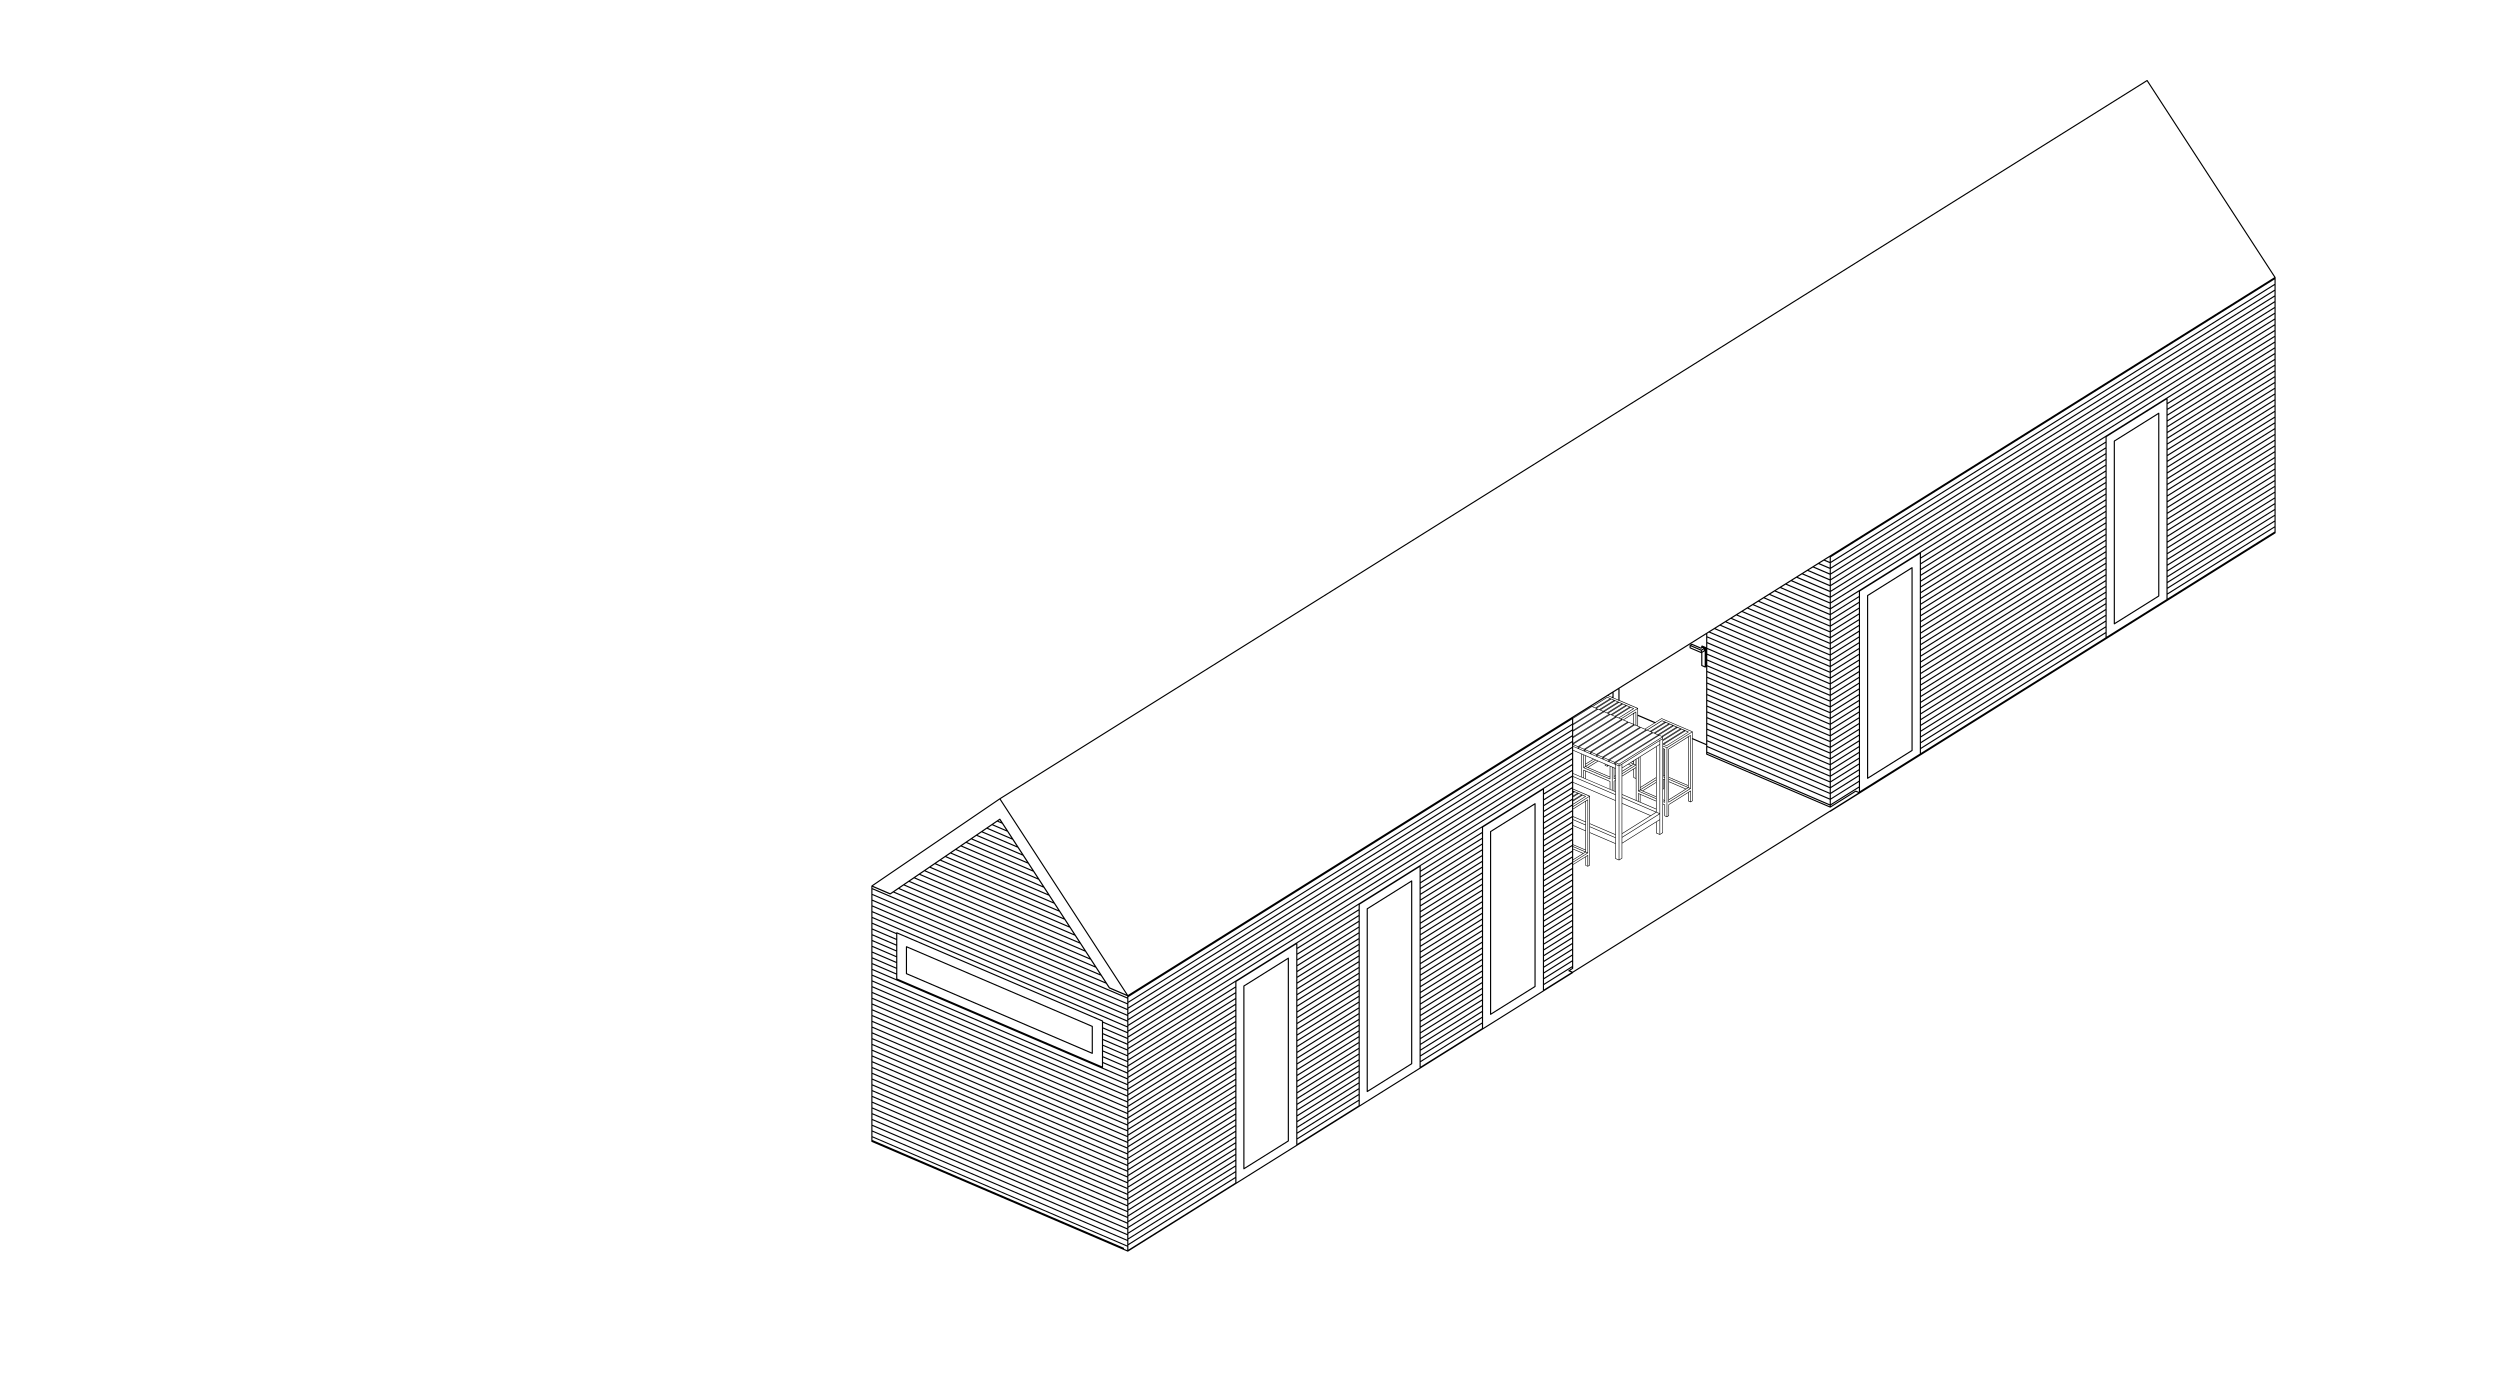 <?xml version="1.0" encoding="UTF-8" standalone="no"?>
<svg xmlns:inkscape="http://www.inkscape.org/namespaces/inkscape" xmlns:sodipodi="http://sodipodi.sourceforge.net/DTD/sodipodi-0.dtd" xmlns="http://www.w3.org/2000/svg" xmlns:svg="http://www.w3.org/2000/svg" version="1.1" id="svg1" width="840" height="466.667" viewBox="0 0 840 466.667" sodipodi:docname="07-flexible-modul-giebeldach-satteldach-fx_62-2-mit-anbau-plansecure-gross.ai">
  <defs id="defs1">
    <clipPath id="clipPath2">
      <path d="M 0,350 H 630 V 0 H 0 Z" transform="translate(-344.687,-120.906)" id="path2"></path>
    </clipPath>
    <clipPath id="clipPath4">
      <path d="M 0,350 H 630 V 0 H 0 Z" transform="translate(-375.772,-140.367)" id="path4"></path>
    </clipPath>
    <clipPath id="clipPath6">
      <path d="M 0,350 H 630 V 0 H 0 Z" transform="translate(-275.112,-84.778)" id="path6"></path>
    </clipPath>
    <clipPath id="clipPath8">
      <path d="M 0,350 H 630 V 0 H 0 Z" transform="translate(-313.602,-101.445)" id="path8"></path>
    </clipPath>
    <clipPath id="clipPath10">
      <path d="M 0,350 H 630 V 0 H 0 Z" transform="translate(-545.947,-199)" id="path10"></path>
    </clipPath>
    <clipPath id="clipPath12">
      <path d="M 0,350 H 630 V 0 H 0 Z" transform="translate(-532.951,-238.771)" id="path12"></path>
    </clipPath>
    <clipPath id="clipPath14">
      <path d="M 0,350 H 630 V 0 H 0 Z" transform="translate(-470.78,-199.849)" id="path14"></path>
    </clipPath>
    <clipPath id="clipPath16">
      <path d="M 0,350 H 630 V 0 H 0 Z" transform="translate(-425.935,-151.399)" id="path16"></path>
    </clipPath>
  </defs>
  <g id="layer-MC0" inkscape:groupmode="layer" inkscape:label="Ebene 1">
    <path id="path1" d="M 0,0 10.917,6.836 V -38.891 L 0,-45.726 Z m -0.144,-46.129 c 0.026,0 0.053,0.007 0.077,0.022 l 11.202,7.013 c 0.005,0.002 0.009,0.005 0.013,0.009 h 10e-4 c 0.017,0.013 0.03,0.029 0.039,0.047 0,10e-4 10e-4,10e-4 10e-4,10e-4 0,10e-4 0,10e-4 0,0.002 0.008,0.014 0.013,0.029 0.015,0.045 10e-4,0.008 10e-4,0.015 10e-4,0.022 V 7.092 C 11.206,7.115 11.201,7.138 11.19,7.159 V 7.16 l -10e-4,10e-4 c 0,0 0,0 0,0.001 0,0 -10e-4,0 -10e-4,0.001 v 0 c 0.003,0.008 0,0.002 -0.001,0.002 v 0.001 c 0,0 0,0 -10e-4,10e-4 0,0.001 0,0.001 0,0.001 -0.002,10e-4 -0.004,0.005 -0.003,0.005 0,0 -10e-4,0 -10e-4,0.001 -0.014,0.02 -0.032,0.037 -0.052,0.049 -0.016,0.008 -0.034,0.013 -0.053,0.016 h -0.002 c -0.018,0 -0.036,-10e-4 -0.055,-0.006 v 0 H 11.019 C 11.006,7.229 10.994,7.224 10.982,7.217 L -0.22,0.202 C -0.263,0.176 -0.288,0.13 -0.288,0.08 v -46.065 c 0,-0.053 0.028,-0.101 0.074,-0.126 0.022,-0.012 0.046,-0.018 0.07,-0.018" style="fill:#000000;fill-opacity:1;fill-rule:nonzero;stroke:none" transform="matrix(1.333,0,0,-1.333,459.583,305.458)" clip-path="url(#clipPath2)"></path>
    <path id="path3" d="M 0,0 10.917,6.836 V -38.89 L 0,-45.726 Z m -0.144,-46.129 c 0.026,0 0.053,0.007 0.076,0.022 l 11.204,7.014 c 0.003,0.002 0.007,0.005 0.01,0.007 l 10e-4,10e-4 v 0 c 0.016,0.012 0.028,0.025 0.037,0.04 v 0.001 c 0.001,0 0.001,0 0.001,10e-4 0.012,0.021 0.02,0.044 0.02,0.07 v 10e-4 0.003 46.065 c 0,0.007 0,0.014 -10e-4,0.021 0,0 0,0.001 -0.001,0.001 V 7.119 7.12 7.121 7.122 c 0,0.001 0,0.001 -10e-4,0.002 -0.004,0.022 -0.013,0.041 -0.025,0.058 -0.012,0.015 -0.026,0.028 -0.042,0.038 h -10e-4 c -0.021,0.012 -0.045,0.019 -0.071,0.019 v 0 0 C 11.055,7.234 11.039,7.238 11.027,7.235 h -0.003 v 0 C 11.01,7.231 10.997,7.226 10.984,7.218 L -0.22,0.202 C -0.263,0.176 -0.288,0.13 -0.288,0.08 v -46.065 c 0,-0.053 0.028,-0.101 0.074,-0.126 0.022,-0.012 0.046,-0.018 0.07,-0.018" style="fill:#000000;fill-opacity:1;fill-rule:nonzero;stroke:none" transform="matrix(1.333,0,0,-1.333,501.03,279.51)" clip-path="url(#clipPath4)"></path>
    <path id="path5" d="m 0,0 -46.554,19.961 v 6.476 L 0,6.476 Z m -46.642,26.788 c -0.045,0.02 -0.095,0.014 -0.135,-0.013 -0.041,-0.026 -0.065,-0.071 -0.065,-0.12 v -6.789 c 0,-0.057 0.034,-0.109 0.087,-0.133 L 0.087,-0.352 c 0.018,-0.007 0.038,-0.01 0.057,-0.01 0.028,0 0.055,0.008 0.079,0.023 0.041,0.027 0.065,0.071 0.065,0.12 V 6.57 c 0,0.058 -0.034,0.11 -0.087,0.133 z" style="fill:#000000;fill-opacity:1;fill-rule:nonzero;stroke:none" transform="matrix(1.333,0,0,-1.333,366.815,353.629)" clip-path="url(#clipPath6)"></path>
    <path id="path7" d="M 0,0 10.917,6.835 V -38.891 L 0,-45.726 Z m -0.144,-46.129 c 0.026,0 0.053,0.007 0.077,0.022 l 11.204,7.014 c 0.022,0.014 0.039,0.032 0.051,0.054 0,0 0,0.001 0,0.001 0.008,0.015 0.014,0.031 0.016,0.048 10e-4,0.008 10e-4,0.015 10e-4,0.022 v 46.06 c 10e-4,0.022 -0.004,0.044 -0.014,0.065 -0.004,0.008 -0.001,0.002 -0.001,0.002 -10e-4,0 -10e-4,0.001 -10e-4,0.001 0,0 0,0 0,10e-4 0,0 -10e-4,0 -10e-4,0.001 v 0 c 0.003,0.008 0,0.002 -0.001,0.002 v 0.001 c 0,0 0,0.001 -10e-4,0.001 l -10e-4,0.002 c -0.001,10e-4 -0.002,0.004 -0.002,0.004 0,0 -10e-4,0 -10e-4,0.001 C 11.168,7.193 11.15,7.21 11.13,7.222 11.114,7.23 11.096,7.235 11.077,7.238 h -0.002 c -0.018,0 -0.036,-0.001 -0.055,-0.006 v 0 H 11.019 C 11.006,7.229 10.994,7.223 10.982,7.216 L -0.22,0.202 C -0.263,0.176 -0.288,0.13 -0.288,0.08 v -46.065 c 0,-0.053 0.028,-0.101 0.074,-0.126 0.022,-0.012 0.046,-0.018 0.07,-0.018" style="fill:#000000;fill-opacity:1;fill-rule:nonzero;stroke:none" transform="matrix(1.333,0,0,-1.333,418.137,331.406)" clip-path="url(#clipPath8)"></path>
    <path id="path9" d="M 0,0 -15.075,-9.437 V 40.895 L 0,50.332 Z m -62.171,-38.922 -15.074,-9.437 V 1.973 l 15.074,9.436 z m -87.521,-54.957 -0.616,0.263 0.704,0.441 c 0.022,0.013 0.04,0.032 0.051,0.053 0,0 0,0.001 0,0.001 0.009,0.015 0.014,0.032 0.016,0.048 0.001,0.008 0.001,0.016 0.001,0.023 v 26.111 l 3.06,1.915 v -2.063 c 0,-0.005 0.001,-0.01 0.001,-0.014 0.002,-0.011 0.006,-0.02 0.011,-0.028 0.006,-0.008 0.013,-0.015 0.022,-0.021 0.004,-0.002 0.007,-0.005 0.012,-0.006 l 0.553,-0.238 c 0.009,-0.004 0.019,-0.006 0.028,-0.006 0.007,0 0.014,0.001 0.021,0.003 0.001,0 0.001,0.001 0.001,0.001 h 0.001 c 0.003,0.001 0.005,0.002 0.007,0.002 v 0.001 h 10e-4 0.001 c 0.003,0.002 0.005,0.003 0.007,0.005 l 0.457,0.286 c 0.002,0.001 0.005,0.003 0.007,0.004 0.008,0.007 0.015,0.015 0.02,0.023 0.005,0.009 0.007,0.018 0.008,0.028 0.001,0.003 0.001,0.005 0.001,0.007 v 8.121 l 6.372,-2.732 v -3.719 c 0,-0.028 0.017,-0.054 0.044,-0.066 l 0.885,-0.38 c 0.01,-0.004 0.02,-0.007 0.031,-0.007 0.014,0 0.028,0.005 0.039,0.012 l 0.733,0.459 c 0.002,0.001 0.005,0.003 0.007,0.004 0.008,0.007 0.014,0.014 0.019,0.021 0.004,0.01 0.008,0.02 0.009,0.032 v 0.005 3.726 l 8.516,5.332 v -2.699 c 0,-0.003 0,-0.006 0.001,-0.009 v -0.001 c 0.001,-0.011 0.005,-0.022 0.012,-0.031 0.005,-0.009 0.012,-0.016 0.022,-0.022 0.003,-0.002 0.007,-0.004 0.01,-0.005 l 0.885,-0.379 c 0.005,-0.003 0.011,-0.005 0.018,-0.006 0.005,0 0.006,-10e-4 0.016,-10e-4 0.005,10e-4 0.01,10e-4 0.014,0.003 h 10e-4 c 0.007,0.002 0.014,0.005 0.02,0.008 l 0.732,0.459 c 0.003,10e-4 0.005,0.003 0.007,0.005 h 0.001 c 0.007,0.006 0.012,0.012 0.017,0.02 0.007,0.01 0.01,0.022 0.01,0.035 v 10e-4 0.002 7.136 l 0.362,-0.156 v -2.731 c 0,-0.004 0,-0.008 0.001,-0.012 0.002,-0.011 0.006,-0.022 0.012,-0.032 0.005,-0.007 0.011,-0.013 0.018,-0.018 0.005,-0.002 0.01,-0.004 0.015,-0.007 l 0.55,-0.237 c 0.011,-0.006 0.02,-0.007 0.031,-0.007 0.002,0 0.004,0 0.006,10e-4 h 10e-4 c 0.003,0 0.006,0 0.009,10e-4 h 0.001 c 0.008,0.002 0.015,0.006 0.022,0.01 l 0.457,0.287 0.009,0.006 c 0.006,0.005 0.01,0.011 0.015,0.018 0.006,0.01 0.01,0.021 0.011,0.034 v 0.005 2.739 l 4.81,3.012 v -2.064 c 0,-0.005 0.001,-0.009 0.001,-0.014 0.002,-0.009 0.005,-0.018 0.01,-0.026 0.005,-0.009 0.013,-0.016 0.023,-0.022 0.003,-0.003 0.007,-0.005 0.011,-0.006 l 0.551,-0.237 c 0.024,-0.009 0.051,-0.007 0.07,0.005 l 0.457,0.286 c 0.002,10e-4 0.005,0.003 0.006,0.004 0.008,0.006 0.014,0.013 0.019,0.021 0.005,0.01 0.009,0.02 0.01,0.031 v 0.006 15.48 l 3.383,-1.45 v -2.255 c -10e-4,-0.01 0,-0.019 0.002,-0.028 0.002,-0.018 0.009,-0.036 0.018,-0.052 0.013,-0.019 0.029,-0.036 0.05,-0.048 0.006,-0.004 0.013,-0.007 0.019,-0.01 l 31.132,-13.349 c 0.01,-0.005 0.02,-0.008 0.031,-0.01 0.009,-0.002 0.019,-0.002 0.029,-0.002 h 0.009 c 0.011,10e-4 0.022,0.002 0.033,0.005 h 0.001 c 0.013,0.004 0.024,0.01 0.035,0.017 l 6.353,3.978 0.615,-0.264 z m -7.487,-4.767 -15.074,-9.437 v 50.575 l 15.074,9.437 z m -31.086,-19.461 -15.073,-9.437 v 50.574 l 15.073,9.438 z m -31.085,-19.461 -15.073,-9.436 v 50.573 l 15.073,9.437 z m -43.401,-26.184 v 0.146 c 0,0.058 -0.034,0.109 -0.087,0.133 l -63.33,27.154 v 0.656 l 64.221,-27.536 v -0.898 z m -31.347,113.244 31.916,-49.119 -4.157,1.783 -27.597,42.471 c -0.001,0.002 -0.001,0.003 -0.002,0.005 -0.018,0.025 -0.041,0.042 -0.066,0.053 -10e-4,0 -10e-4,0 -0.002,10e-4 v 0 c -0.001,0 -0.002,10e-4 -0.002,10e-4 h -0.002 c -0.001,0.001 -0.002,0.001 -0.002,0.001 0,0 -10e-4,-0.001 -0.002,10e-4 h -10e-4 -0.002 c 0,10e-4 -10e-4,10e-4 -10e-4,10e-4 h -0.003 v 0.001 h -10e-4 -0.001 c -0.004,-0.001 -0.002,10e-4 -0.002,10e-4 h -0.002 -0.002 c 0,0 0,10e-4 -10e-4,10e-4 h -0.002 -0.002 l -0.001,0.001 h -10e-4 -10e-4 -0.002 -0.002 c -0.036,0.005 -0.066,-0.003 -0.095,-0.022 l -0.005,-0.003 -27.554,-18.777 -4.319,1.851 z M -4.92,130.542 27.178,81.143 -261.76,-99.749 -293.857,-50.35 Z M 27.235,67.505 V 66.389 L 0.287,49.518 v 1.074 c 0,0.013 -0.014,0.018 -0.018,0.03 z M -15.362,39.721 -61.884,10.596 v 1.073 c 0,0.013 -0.014,0.019 -0.017,0.03 l 46.539,29.137 z m 0,-1.455 -46.522,-29.125 v 1.115 l 46.522,29.125 z m 0,-1.455 -46.522,-29.125 v 1.115 l 46.522,29.126 z m 0,-1.454 -46.522,-29.125 v 1.115 l 46.522,29.125 z m 0,-1.455 -46.522,-29.125 v 1.115 l 46.522,29.125 z m 0,-1.454 -46.522,-29.126 v 1.115 l 46.522,29.126 z m 0,-1.456 -46.522,-29.124 v 1.115 l 46.522,29.125 z m 0,-1.454 -46.522,-29.125 v 1.115 l 46.522,29.125 z m 0,-1.455 -46.522,-29.125 v 1.115 l 46.522,29.125 z m 0,-1.454 -46.522,-29.126 v 1.116 l 46.522,29.125 z m 0,-1.455 -46.522,-29.125 v 1.115 l 46.522,29.125 z m 0,-1.455 -46.522,-29.125 v 1.115 l 46.522,29.125 z m 0,-1.455 -46.522,-29.124 v 1.115 l 46.522,29.125 z m 0,-1.454 -46.522,-29.125 V -7.2 l 46.522,29.125 z m 0,-1.455 -46.522,-29.125 v 1.115 l 46.522,29.125 z m 0,-1.454 -46.522,-29.126 v 1.116 l 46.522,29.125 z m 0,-1.455 -46.522,-29.125 v 1.115 l 46.522,29.125 z m 0,-1.455 -46.522,-29.125 v 1.115 l 46.522,29.125 z m 0,-1.455 -46.522,-29.125 v 1.116 l 46.522,29.124 z m 0,-1.454 -46.522,-29.126 v 1.116 l 46.522,29.125 z m 0,-1.455 -46.522,-29.126 v 1.116 l 46.522,29.125 z m 0,-1.455 -46.522,-29.125 v 1.115 l 46.522,29.126 z m 0,-1.454 -46.522,-29.126 v 1.116 l 46.522,29.125 z m 0,-1.455 -46.522,-29.125 v 1.115 l 46.522,29.125 z m 0,-1.455 -46.522,-29.125 v 1.116 l 46.522,29.124 z m 0,-1.455 -46.522,-29.125 v 1.115 l 46.522,29.126 z m 0,-1.454 -46.522,-29.125 v 1.114 l 46.522,29.126 z m 0,-1.455 -46.522,-29.125 v 1.115 l 46.522,29.125 z m 0,-1.454 -46.522,-29.125 v 1.114 l 46.522,29.126 z m 0,-1.456 -46.522,-29.124 v 1.115 l 46.522,29.125 z m 0,-1.454 -46.522,-29.126 v 1.116 l 46.522,29.125 z m 0,-1.455 -46.522,-29.125 v 1.115 l 46.522,29.125 z m 0,-1.454 -46.522,-29.126 v 1.116 l 46.522,29.125 z m 0,-1.455 -46.522,-29.125 v 1.115 l 46.522,29.125 z m -46.522,-29.464 46.522,29.124 v -0.994 l -46.522,-29.124 z m -15.648,38.547 -7.069,-4.425 v 1.114 l 7.069,4.425 z m -38.206,-39.558 30.85,-13.227 v -0.195 l -30.85,13.227 z m -1.243,25.276 0.585,0.367 v -3.756 l -0.585,0.251 z m -0.104,0.542 0.525,0.328 v -0.266 l -0.525,-0.329 z m -0.287,-0.016 v -0.293 l -2.553,1.094 v 0.293 z m -2.387,1.336 0.155,0.098 2.224,-0.954 c 0.044,-0.019 0.093,-0.015 0.133,0.01 l 0.188,0.118 c 0.007,0.003 0.014,0.008 0.02,0.012 l 0.09,0.056 0.223,-0.095 -0.515,-0.324 z m 4.457,3.224 30.414,-13.041 v -1.141 l -30.85,13.228 v 0.681 z m 1.379,0.864 29.035,-12.451 v -1.14 l -30.117,12.913 z m 1.379,0.863 27.656,-11.859 v -1.141 l -28.738,12.323 z m 1.379,0.863 26.277,-11.267 v -1.141 l -27.359,11.731 z m 1.38,0.864 24.897,-10.676 v -1.141 l -25.98,11.139 z m 1.379,0.863 23.518,-10.085 v -1.141 l -24.6,10.549 z m 1.379,0.864 22.139,-9.494 v -1.141 l -23.221,9.957 z m 1.379,0.863 20.76,-8.902 v -1.141 l -21.842,9.366 z m 1.379,0.863 19.381,-8.31 v -1.141 l -20.463,8.774 z m 1.379,0.864 18.002,-7.72 v -1.141 l -19.084,8.183 z m 1.379,0.863 16.623,-7.127 v -1.142 l -17.705,7.592 z m 1.379,0.864 15.244,-6.537 v -1.141 l -16.326,7 z m 1.379,0.863 13.865,-5.946 v -1.141 l -14.947,6.409 z m 1.379,0.863 12.486,-5.354 V -3.668 L -98.456,2.15 Z m 1.379,0.863 11.107,-4.761 v -1.142 l -12.189,5.226 z m 1.379,0.864 9.728,-4.171 v -1.141 l -10.81,4.634 z m 1.379,0.863 8.349,-3.579 V 0.696 l -9.431,4.044 z m 1.38,0.864 6.969,-2.989 V 2.151 l -8.052,3.452 z m 1.379,0.863 5.59,-2.397 V 3.605 l -6.673,2.862 z m 1.379,0.864 4.211,-1.807 V 5.06 l -5.293,2.27 z m 1.379,0.863 2.832,-1.214 V 6.515 l -3.914,1.679 z m 1.379,0.863 1.453,-0.623 V 7.97 l -2.535,1.087 z m 1.379,0.864 0.074,-0.032 V 9.424 L -86.044,9.92 Z M 27.235,79.482 -84.601,9.466 V 10.58 L 27.235,80.597 Z m 0,-1.455 L -84.601,8.011 V 9.126 L 27.235,79.142 Z m 0,-1.454 L -84.601,6.557 V 7.671 L 27.235,77.688 Z m 0,-1.455 L -84.601,5.102 V 6.217 L 27.235,76.233 Z m 0,-1.455 L -84.601,3.647 V 4.762 L 27.235,74.778 Z m 0,-1.455 L -84.601,2.193 V 3.308 L 27.235,73.323 Z m 0,-1.454 L -84.601,0.738 V 1.852 L 27.235,71.869 Z m 0,-1.455 L -84.601,-0.717 V 0.398 L 27.235,70.414 Z M -77.532,-0.656 -84.601,-5.081 v 1.115 l 7.069,4.425 z m -7.069,-49.861 7.069,4.426 v -1.116 l -7.069,-4.424 z m -31.137,13.213 30.85,-13.228 v -1.141 l -30.85,13.228 z m 30.85,-11.773 v -1.142 l -30.85,13.229 v 1.141 z m 0,25.044 -30.85,13.227 v 1.142 l 30.85,-13.229 z m 7.356,21.922 -7.069,-4.424 v 1.114 l 7.069,4.426 z m 0,-1.455 -7.069,-4.425 v 1.115 l 7.069,4.426 z m 0,-1.454 -7.069,-4.425 v 1.114 l 7.069,4.426 z m 0,-1.455 -7.069,-4.425 v 1.115 l 7.069,4.425 z m 0,-1.454 -7.069,-4.425 v 1.114 l 7.069,4.426 z m 0,-1.455 -7.069,-4.425 v 1.114 l 7.069,4.426 z m 0,-1.455 -7.069,-4.425 v 1.115 l 7.069,4.425 z m 0,-1.455 -7.069,-4.425 v 1.115 l 7.069,4.425 z m 0,-1.454 -7.069,-4.425 v 1.114 l 7.069,4.426 z m 0,-1.455 -7.069,-4.425 v 1.115 l 7.069,4.425 z m 0,-1.455 -7.069,-4.424 v 1.114 l 7.069,4.426 z m 0,-1.455 -7.069,-4.424 v 1.115 l 7.069,4.425 z m 0,-1.454 -7.069,-4.425 v 1.115 l 7.069,4.425 z m 0,-1.455 -7.069,-4.425 v 1.115 l 7.069,4.425 z m 0,-1.454 -7.069,-4.426 v 1.115 l 7.069,4.425 z m 0,-1.455 -7.069,-4.425 v 1.114 l 7.069,4.426 z m 0,-1.455 -7.069,-4.425 v 1.115 l 7.069,4.425 z m 0,-1.455 -7.069,-4.425 v 1.115 l 7.069,4.425 z m 0,-1.455 -7.069,-4.424 v 1.114 l 7.069,4.426 z m 0,-1.454 -7.069,-4.425 v 1.115 l 7.069,4.425 z m 0,-1.455 -7.069,-4.425 v 1.115 l 7.069,4.426 z m 0,-1.455 -7.069,-4.424 v 1.114 l 7.069,4.426 z m 0,-1.454 -7.069,-4.425 v 1.115 l 7.069,4.425 z m 0,-1.455 -7.069,-4.425 v 1.115 l 7.069,4.426 z m 0,-1.454 -7.069,-4.426 v 1.115 l 7.069,4.425 z m 0,-1.455 -7.069,-4.426 v 1.115 l 7.069,4.426 z m 0,-1.455 -7.069,-4.425 v 1.114 l 7.069,4.426 z m 0,-1.454 -7.069,-4.426 v 1.116 l 7.069,4.424 z m 0,-1.455 -7.069,-4.426 v 1.115 l 7.069,4.426 z m 0,-1.455 -7.069,-4.425 v 1.114 l 7.069,4.426 z m -38.206,9.902 30.85,-13.228 v -1.141 l -30.85,13.229 z m 30.85,8.907 -30.85,13.228 v 1.141 l 30.85,-13.228 z m -30.85,-7.452 30.85,-13.228 v -1.142 l -30.85,13.229 z m 30.85,5.997 -30.85,13.228 v 1.141 l 30.85,-13.228 z m -30.85,11.773 v 1.142 l 30.85,-13.229 v -1.141 z m 0,-1.455 v 1.142 l 30.85,-13.228 v -1.142 z m 0,-1.454 v 1.141 l 30.85,-13.228 v -1.142 z m 0,-1.454 v 1.14 l 30.85,-13.228 v -1.141 z m 0,-1.455 v 1.141 l 30.85,-13.229 v -1.141 z m 0,-1.455 v 1.141 l 30.85,-13.228 v -1.142 z m 0,-1.454 v 1.14 l 30.85,-13.228 v -1.141 z m 0,-1.455 v 1.141 l 30.85,-13.229 v -1.141 z m 0,-1.455 v 1.141 l 30.85,-13.229 v -1.14 z m 0,-1.454 v 1.14 l 30.85,-13.228 v -1.141 z m 0,-1.455 v 1.14 l 30.85,-13.228 v -1.141 z m 0,-1.455 v 1.14 l 30.85,-13.228 v -1.14 z m 0,-0.314 30.85,-13.228 v -1.142 l -30.85,13.229 z m 38.206,-14.267 -7.069,-4.425 v 1.115 l 7.069,4.426 z M 27.235,67.844 -84.601,-2.172 v 1.115 L 27.235,68.96 Z m 0,-2.909 L 0.287,48.063 v 1.115 L 27.235,66.05 Z m 0,-1.455 L 0.287,46.609 v 1.115 l 26.948,16.871 z m 0,-1.455 L 0.287,45.154 v 1.115 l 26.948,16.872 z m 0,-1.454 L 0.287,43.699 v 1.116 l 26.948,16.871 z m 0,-1.455 L 0.287,42.245 v 1.115 l 26.948,16.871 z m 0,-1.455 L 0.287,40.79 v 1.115 l 26.948,16.872 z m 0,-1.455 L 0.287,39.335 v 1.115 l 26.948,16.872 z m 0,-1.454 L 0.287,37.88 v 1.116 l 26.948,16.871 z m 0,-1.455 L 0.287,36.426 v 1.115 l 26.948,16.871 z m 0,-1.454 L 0.287,34.971 v 1.115 l 26.948,16.872 z m 0,-1.455 L 0.287,33.516 v 1.116 l 26.948,16.871 z m 0,-1.455 L 0.287,32.062 v 1.115 l 26.948,16.871 z m 0,-1.455 L 0.287,30.607 v 1.115 l 26.948,16.871 z m 0,-1.454 L 0.287,29.152 v 1.115 l 26.948,16.872 z m 0,-1.455 L 0.287,27.698 v 1.115 l 26.948,16.871 z m 0,-1.454 L 0.287,26.243 v 1.115 L 27.235,44.23 Z m 0,-1.456 L 0.287,24.788 v 1.116 l 26.948,16.871 z m 0,-1.454 L 0.287,23.333 v 1.115 L 27.235,41.32 Z m 0,-1.455 L 0.287,21.879 v 1.115 l 26.948,16.871 z m 0,-1.454 L 0.287,20.424 v 1.115 l 26.948,16.872 z m 0,-1.455 L 0.287,18.97 v 1.115 l 26.948,16.871 z m 0,-1.455 L 0.287,17.515 v 1.115 l 26.948,16.871 z m 0,-1.455 L 0.287,16.06 v 1.115 l 26.948,16.872 z m 0,-1.454 L 0.287,14.605 v 1.115 l 26.948,16.872 z m 0,-1.455 L 0.287,13.151 v 1.115 l 26.948,16.871 z m 0,-1.455 L 0.287,11.696 v 1.115 l 26.948,16.871 z m 0,-1.454 L 0.287,10.242 v 1.115 l 26.948,16.871 z m 0,-1.455 L 0.287,8.786 v 1.116 l 26.948,16.871 z m 0,-1.455 L 0.287,7.332 v 1.115 l 26.948,16.871 z m 0,-1.455 L 0.287,5.877 v 1.115 l 26.948,16.871 z m 0,-1.454 L 0.287,4.422 v 1.116 l 26.948,16.871 z m 0,-1.455 L 0.287,2.968 v 1.115 l 26.948,16.871 z m 0,-1.455 L 0.287,1.513 V 2.628 L 27.235,19.5 Z M 0.287,1.174 27.235,18.045 V 17.051 L 0.287,0.18 Z M -119.42,-33.375 c -0.008,0.014 -0.019,0.023 -0.033,0.029 l -7.765,3.33 c -0.021,0.01 -0.047,0.008 -0.066,-0.006 l -1.546,-0.968 c -0.004,0.002 -0.004,0.006 -0.008,0.008 l -4.359,1.869 v 1.613 c 0,0.03 -0.019,0.056 -0.046,0.066 l -4.613,1.979 v 2.938 l 21.831,13.667 v -3.285 c -0.014,0.036 -0.041,0.067 -0.079,0.083 l -0.875,0.374 c -0.043,0.019 -0.092,0.015 -0.133,-0.01 l -0.088,-0.056 c -0.009,-0.005 -0.016,-0.013 -0.023,-0.02 -0.002,-0.001 -0.003,-0.002 -0.004,-0.003 -0.002,-0.002 -0.005,-0.003 -0.006,-0.005 0,0 0,0 -10e-4,0 v -10e-4 0 c -0.001,-10e-4 -0.001,-10e-4 -0.001,-10e-4 -0.011,-0.014 -0.02,-0.029 -0.026,-0.044 -0.005,-0.015 -0.005,-0.029 -0.005,-0.044 -10e-4,-0.002 -0.003,-0.003 -0.003,-0.005 v -0.274 l -0.067,-0.042 -2.224,0.954 c -0.041,0.019 -0.092,0.015 -0.132,-0.01 l -0.453,-0.283 h -0.001 c -0.023,-0.016 -0.042,-0.038 -0.055,-0.066 -0.008,-0.019 -0.012,-0.04 -0.011,-0.06 v -0.602 c 0,-0.058 0.034,-0.11 0.087,-0.133 l 2.837,-1.217 c 0.007,-0.002 0.013,-0.004 0.019,-0.006 v -3.109 c 0,-0.058 0.035,-0.11 0.087,-0.133 l 0.873,-0.375 c 0.006,-0.002 0.013,-0.002 0.018,-0.003 0.006,-0.002 0.011,-0.003 0.017,-0.004 0.008,-0.001 0.015,-0.004 0.022,-0.004 0.023,0 0.046,0.009 0.068,0.02 0.002,0.002 0.006,0 0.008,0.002 l 0.091,0.056 c 0.027,0.017 0.048,0.043 0.06,0.073 v -19.392 l -3.383,1.45 v 1.611 c 0,0.014 -0.004,0.028 -0.012,0.039 m -7.476,-3.558 v 0.327 l 0.865,-0.371 c 0.009,-0.004 0.018,-0.006 0.028,-0.006 0.014,0 0.026,0.004 0.038,0.012 l 5.509,3.448 c 0.022,0.014 0.036,0.039 0.034,0.066 -0.003,0.027 -0.019,0.05 -0.044,0.061 l -0.974,0.418 c -0.001,0 -0.001,0.001 -0.001,0.001 -0.002,0 -0.003,10e-4 -0.004,10e-4 l -0.978,0.419 c -0.001,0.001 -0.001,0.001 -0.001,0.001 0,0 -10e-4,0 -10e-4,0 l -0.979,0.42 c 0,0 0,0.001 0,0.001 -0.001,0 -0.001,0 -0.002,0 l -3.716,1.593 h -0.001 c 0,0 -10e-4,0 -10e-4,0.001 -0.016,0.006 -0.031,0.007 -0.047,0.002 -10e-4,0 -10e-4,-10e-4 -10e-4,-10e-4 -0.003,-0.001 -0.006,-0.002 -0.008,-0.002 h -10e-4 -0.001 v -10e-4 c -0.003,-0.001 -0.006,-0.002 -0.007,-0.004 l -3.773,-2.363 c -0.003,-0.001 -0.007,10e-4 -0.01,-0.001 l -0.097,-0.06 v 0.088 c 0,0.01 -0.002,0.021 -0.007,0.031 l -0.009,0.015 c -0.008,0.009 -0.018,0.016 -0.028,0.021 l -0.216,0.093 2.366,1.481 0.012,-0.006 c 0.018,-0.007 0.037,-0.01 0.056,-0.01 0.056,0 0.11,0.032 0.133,0.087 0.008,0.018 0.001,0.036 0.001,0.055 l 1.521,0.952 7.604,-3.26 -6.277,-3.931 z m -11.017,-5.138 0.591,0.37 v -0.854 -0.002 -6.641 -0.004 -0.77 -0.004 -1.474 -0.004 -7.655 -0.002 -0.934 -0.002 -1.476 -0.002 -3.725 l -0.591,-0.371 z m -0.805,0.894 10.868,6.804 0.727,-0.31 -10.868,-6.805 z m -0.083,-0.426 v 0.171 0.002 0.132 l 0.743,-0.319 v -0.304 z m 0,-20.002 v 0.004 1.474 0.003 0.772 0.004 8.59 0.004 1.473 0.004 0.771 0.004 5.864 0.004 0.875 l 0.743,-0.32 v -23.562 l -0.743,0.319 z m -0.11,20.478 c 0,-0.004 -0.003,-0.002 -0.003,-0.003 h -0.001 c -0.013,-0.009 -0.022,-0.022 -0.025,-0.035 l -0.001,-10e-4 v -0.001 c -0.001,-0.002 -0.002,-0.006 -0.003,-0.01 v -10e-4 c -0.001,-0.004 -0.001,-0.008 -0.001,-0.012 v -0.201 l -0.063,-0.04 v 0.292 l 10.872,6.807 v -0.05 z m -0.254,-7.174 v 2.399 l 0.22,0.137 v -2.63 z m -10.371,3.673 v 0.618 l 10.591,-4.542 v -0.617 z m 0,-1.478 v 1.321 l 10.591,-4.542 v -1.32 z m -0.288,2.76 v -1.114 l -7.067,-4.425 v 1.072 c 0,0.013 -0.002,0.026 -0.005,0.04 z m -22.718,-15.337 -15.435,-9.663 v 1.072 c 0,0.013 -0.001,0.025 -0.004,0.038 0,0 0,0.001 0,0.001 0,0 -0.001,0 -0.001,0.001 l 15.44,9.666 z m -15.435,-58.007 15.435,9.663 v -1.116 l -15.435,-9.663 z m 15.435,56.552 -15.435,-9.662 v 1.114 l 15.435,9.664 z m 0,-1.454 -15.435,-9.663 v 1.115 l 15.435,9.663 z m 0,-1.455 -15.435,-9.663 v 1.115 l 15.435,9.664 z m 0,-1.454 -15.435,-9.663 v 1.114 l 15.435,9.664 z m 0,-1.455 -15.435,-9.663 v 1.115 l 15.435,9.663 z m 0,-1.455 -15.435,-9.663 v 1.115 l 15.435,9.663 z m 0,-1.454 -15.435,-9.663 v 1.115 l 15.435,9.662 z m 0,-1.455 -15.435,-9.663 v 1.115 l 15.435,9.663 z m 0,-1.455 -15.435,-9.663 v 1.115 l 15.435,9.663 z m 0,-1.454 -15.435,-9.664 v 1.116 l 15.435,9.662 z m 0,-1.456 -15.435,-9.663 v 1.116 l 15.435,9.663 z m 0,-1.454 -15.435,-9.663 v 1.115 l 15.435,9.663 z m 0,-1.455 -15.435,-9.663 v 1.115 l 15.435,9.664 z m 0,-1.455 -15.435,-9.662 v 1.114 l 15.435,9.664 z m 0,-1.454 -15.435,-9.663 v 1.115 l 15.435,9.663 z m 0,-1.455 -15.435,-9.663 v 1.115 l 15.435,9.664 z m 0,-1.454 -15.435,-9.663 v 1.114 l 15.435,9.663 z m 0,-1.455 -15.435,-9.663 v 1.115 l 15.435,9.663 z m 0,-1.455 -15.435,-9.663 v 1.115 l 15.435,9.663 z m 0,-1.454 -15.435,-9.663 v 1.114 l 15.435,9.663 z m 0,-1.455 -15.435,-9.664 v 1.116 l 15.435,9.663 z m 0,-1.455 -15.435,-9.663 v 1.115 l 15.435,9.663 z m 0,-1.455 -15.435,-9.663 v 1.116 l 15.435,9.663 z m 0,-1.455 -15.435,-9.663 v 1.115 l 15.435,9.664 z m 0,-1.454 -15.435,-9.663 v 1.114 l 15.435,9.664 z m 0,-1.455 -15.435,-9.663 v 1.115 l 15.435,9.664 z m 0,-1.454 -15.435,-9.663 v 1.114 l 15.435,9.664 z m 0,-1.455 -15.435,-9.663 v 1.115 l 15.435,9.663 z m 0,-1.455 -15.435,-9.663 v 1.115 l 15.435,9.663 z m 0,-1.454 -15.435,-9.663 v 1.114 l 15.435,9.663 z m 0,-1.455 -15.435,-9.663 v 1.115 l 15.435,9.663 z m 0,-1.454 -15.435,-9.663 v 1.114 l 15.435,9.663 z m 0,-1.455 -15.435,-9.664 v 1.116 l 15.435,9.663 z m -31.084,28.543 -15.436,-9.663 v 1.073 c 0,0.013 -0.014,0.019 -0.018,0.031 l 15.454,9.674 z m -15.436,-58.007 15.436,9.663 v -1.116 l -15.436,-9.663 z m 15.436,56.552 -15.436,-9.663 v 1.116 l 15.436,9.663 z m 0,-1.454 -15.436,-9.663 v 1.114 l 15.436,9.664 z m 0,-1.455 -15.436,-9.663 v 1.115 l 15.436,9.664 z m 0,-1.454 -15.436,-9.664 v 1.115 l 15.436,9.664 z m 0,-1.455 -15.436,-9.663 v 1.114 l 15.436,9.665 z m 0,-1.455 -15.436,-9.663 v 1.115 l 15.436,9.663 z m 0,-1.454 -15.436,-9.663 v 1.114 l 15.436,9.663 z m 0,-1.455 -15.436,-9.663 v 1.115 l 15.436,9.663 z m 0,-1.455 -15.436,-9.663 v 1.115 l 15.436,9.663 z m 0,-1.454 -15.436,-9.664 v 1.115 l 15.436,9.663 z m 0,-1.455 -15.436,-9.664 v 1.116 l 15.436,9.663 z m 0,-1.455 -15.436,-9.663 v 1.115 l 15.436,9.663 z m 0,-1.455 -15.436,-9.663 v 1.115 l 15.436,9.664 z m 0,-1.455 -15.436,-9.663 v 1.115 l 15.436,9.664 z m 0,-1.454 -15.436,-9.663 v 1.114 l 15.436,9.664 z m 0,-1.455 -15.436,-9.663 v 1.115 l 15.436,9.664 z m 0,-1.455 -15.436,-9.662 v 1.114 l 15.436,9.664 z m 0,-1.454 -15.436,-9.663 v 1.115 l 15.436,9.662 z m 0,-1.455 -15.436,-9.663 v 1.115 l 15.436,9.663 z m 0,-1.454 -15.436,-9.663 v 1.114 l 15.436,9.663 z m 0,-1.455 -15.436,-9.663 v 1.115 l 15.436,9.663 z m 0,-1.455 -15.436,-9.663 v 1.115 l 15.436,9.663 z m 0,-1.455 -15.436,-9.663 v 1.116 l 15.436,9.662 z m 0,-1.455 -15.436,-9.663 v 1.116 l 15.436,9.663 z m 0,-1.454 -15.436,-9.663 v 1.114 l 15.436,9.664 z m 0,-1.455 -15.436,-9.663 v 1.115 l 15.436,9.664 z m 0,-1.455 -15.436,-9.663 v 1.115 l 15.436,9.664 z m 0,-1.454 -15.436,-9.663 v 1.114 l 15.436,9.664 z m 0,-1.455 -15.436,-9.663 v 1.115 l 15.436,9.663 z m 0,-1.455 -15.436,-9.662 v 1.114 l 15.436,9.663 z m 0,-1.454 -15.436,-9.663 v 1.115 l 15.436,9.662 z m 0,-1.455 -15.436,-9.663 v 1.115 l 15.436,9.663 z m 0,-1.454 -15.436,-9.664 v 1.115 l 15.436,9.663 z m -31.085,28.544 -26.948,-16.872 v 1.116 l 26.948,16.87 z m -26.948,-65.216 26.948,16.87 v -1.114 l -26.948,-16.871 z m -64.509,28.612 64.221,-27.537 v -1.14 l -64.221,27.537 z m 192.826,105.086 c -0.024,-0.016 -0.048,-0.032 -0.06,-0.06 -0.028,-0.066 0.002,-0.136 0.06,-0.174 v -2.505 l -0.314,0.135 v 3.323 c 0,0.027 -0.015,0.051 -0.037,0.063 -0.024,0.015 -0.052,0.013 -0.074,-0.002 l -0.498,-0.312 -0.01,0.004 c -0.077,0.03 -0.158,0 -0.191,-0.073 -0.008,-0.019 -0.001,-0.038 -0.001,-0.058 l -2.461,-1.542 -0.134,0.058 c -0.023,0.011 -0.047,0.008 -0.067,-0.006 l -0.098,-0.061 v 0.089 c 0,0.014 -0.003,0.028 -0.011,0.039 -0.008,0.014 -0.02,0.024 -0.033,0.029 l -0.081,0.034 4.01,2.511 z m 0.897,-3.123 c -0.023,0.011 -0.047,0.008 -0.067,-0.005 l -0.096,-0.061 v 0.088 c 0,0.014 -0.004,0.027 -0.012,0.039 -0.008,0.014 -0.02,0.022 -0.033,0.028 l -0.544,0.233 v 2.496 l 4.074,-1.747 -2.366,-1.481 z m -9.72,-7.454 -1.171,0.502 10.683,6.689 c 0.007,0.003 0.014,0.007 0.02,0.012 l 0.165,0.104 1.172,-0.502 z m 10.951,6.637 -10.775,-6.745 c -0.011,-0.007 -0.021,-0.017 -0.027,-0.029 v -0.001 c -0.001,-0.002 -0.003,-0.005 -0.003,-0.007 -0.003,-0.009 -0.004,-0.018 -0.004,-0.027 v -0.2 l -0.064,-0.041 v 0.292 l 10.873,6.808 z m 0.286,0.01 1.171,-0.502 -10.869,-6.804 -1.17,0.501 z m 0.759,-0.169 -0.602,0.258 3.629,2.273 0.603,-0.258 z m 0.159,-0.069 3.553,2.224 v -0.06 l -3.493,-2.189 z m 0.822,-0.352 -0.178,0.077 c -0.022,0.01 -0.047,0.008 -0.067,-0.006 l -0.097,-0.06 v 0.088 c 0,0.012 -0.003,0.025 -0.01,0.037 l -0.001,10e-4 c 0,0.001 -0.001,0.002 -0.002,0.003 -0.008,0.012 -0.019,0.021 -0.032,0.026 l -0.215,0.092 3.436,2.151 c 0.005,0.003 0.01,0.006 0.015,0.01 l 0.178,0.112 0.603,-0.258 z m 0.982,-0.421 -0.602,0.259 3.439,2.152 c 0.003,0.002 0.005,0.003 0.008,0.005 l 0.182,0.115 0.603,-0.258 z m 0.202,-0.105 c -0.002,0.005 -0.002,0.01 -0.006,0.014 0,-10e-4 -0.001,0.001 -0.001,0.001 l -0.006,0.006 h -0.001 v 10e-4 c -0.005,0.005 -0.011,0.009 -0.019,0.011 l -0.009,0.003 3.553,2.224 v -0.06 z m -1.024,0.458 3.552,2.223 v -0.061 l -3.492,-2.188 z m -11.229,-6.807 10.868,6.805 1.17,-0.501 -10.867,-6.805 z m -0.083,-0.121 1.188,-0.509 v -0.305 l -1.188,0.509 v 0.171 0.002 z m -0.109,0.171 c -0.013,-0.008 -0.023,-0.019 -0.029,-0.032 V -40.5 h -0.001 v -10e-4 c -0.003,-0.01 -0.005,-0.02 -0.005,-0.03 v -0.2 l -0.064,-0.041 v 0.293 l 10.873,6.807 v -0.05 z m -1.43,0.184 v 0.171 0.002 0.132 l 1.187,-0.509 v -0.305 z m 2.934,-2.244 -10.591,4.541 v 0.83 l 1.185,-0.509 c 0.004,-0.002 0.008,-0.003 0.013,-0.004 l 0.191,-0.082 c 0.006,-0.004 0.013,-0.008 0.021,-0.01 l 1.317,-0.565 c 0.003,-10e-4 0.005,-0.002 0.008,-0.003 l 1.53,-0.656 c 0.003,-0.002 0.007,-0.004 0.011,-0.005 l 0.2,-0.086 c 0.001,-10e-4 0.003,-10e-4 0.004,-10e-4 l 1.322,-0.567 c 0.001,0 0.001,0 0.001,-0.001 l 0.014,-0.006 0.196,-0.083 c 0.002,-0.002 0.006,-0.004 0.009,-0.005 l 1.318,-0.564 c 0.001,-0.001 0.002,-0.001 0.002,-0.002 0.005,-0.002 0.01,-0.005 0.015,-0.006 l 0.193,-0.082 c 0.005,-0.003 0.008,-0.005 0.013,-0.006 l 1.315,-0.564 c 10e-4,0 0.002,-10e-4 0.003,-0.002 0.006,-0.003 0.011,-0.005 0.017,-0.006 l 0.19,-0.082 c 0.005,-0.003 0.011,-0.005 0.016,-0.007 l 1.487,-0.638 z m -0.22,-2.004 v 1.941 l 0.22,-0.094 v -1.709 z m 0.22,-0.448 -0.22,-0.138 v 0.416 l 0.22,0.137 z m -7.575,3.411 v -0.002 -0.544 l -0.315,-0.198 v 3.011 l 0.315,-0.135 z m 0.145,0.129 v 1.941 l 1.84,-0.789 z m 0,-0.585 v 0.415 l 2,1.253 0.395,-0.169 z m 0.506,-0.299 -0.423,0.181 2.472,1.548 0.423,-0.181 z m 5.546,-2.536 v -0.327 l -6.429,2.756 0.312,0.195 0.538,-0.23 c 0.006,-0.005 0.012,-0.008 0.02,-0.009 z m -1.242,2.983 c 0.002,-0.01 0.005,-0.02 0.01,-0.029 0.006,-0.008 0.014,-0.015 0.023,-0.021 0.004,-0.002 0.008,-0.004 0.011,-0.005 l 0.551,-0.236 c 0.01,-0.005 0.02,-0.007 0.031,-0.007 h 0.005 v 10e-4 c 0.011,0.001 0.023,0.005 0.034,0.01 l 0.301,0.188 0.276,-0.118 v -2.609 l -5.386,2.31 2.472,1.548 1.671,-0.716 v -0.303 c 0,-0.005 0,-0.01 0.001,-0.013 m 0.143,0.254 0.41,-0.176 v -0.195 l -0.41,0.176 z m 0.555,-0.238 0.106,-0.046 -0.106,-0.066 z m -8.669,3.717 2.002,-0.858 v -5.71 l -2.002,0.858 z m 0,-13.585 3.171,1.984 c 0.022,0.014 0.036,0.039 0.034,0.067 -0.003,0.026 -0.02,0.05 -0.044,0.06 l -2.939,1.261 c 0,0 0,0 0,0 0,0 0,0 0,0 l -0.222,0.095 v 0.327 l 3.991,-1.711 -3.991,-2.499 z m 3.06,-4.284 -3.06,1.312 v 1.771 l 3.06,1.915 z m -3.348,-11.723 -7.067,-4.425 v 1.115 l 7.067,4.425 z m 0,-1.454 -7.067,-4.426 v 1.115 l 7.067,4.425 z m 0,-1.455 -7.067,-4.426 v 1.116 l 7.067,4.425 z m 0,-1.456 -7.067,-4.424 v 1.115 l 7.067,4.425 z m 0,-2.908 -7.067,-4.426 v 1.116 l 7.067,4.424 z m 0,-1.456 -7.067,-4.424 v 1.115 l 7.067,4.424 z m 0,-2.909 -7.067,-4.424 v 1.114 l 7.067,4.425 z m 0,-2.909 -7.067,-4.424 v 1.114 l 7.067,4.425 z m 0,-4.364 -7.067,-4.425 v 1.115 l 7.067,4.425 z m 0,-4.365 -7.067,-4.424 v 1.115 l 7.067,4.425 z m -7.067,-4.763 7.067,4.424 v -1.115 l -7.067,-4.425 z m 7.067,12.037 -7.067,-4.424 v 1.115 l 7.067,4.424 z m 0,-4.365 -7.067,-4.424 v 1.116 l 7.067,4.424 z m 0,-1.453 -7.067,-4.426 v 1.116 l 7.067,4.424 z m 0,4.364 -7.067,-4.426 v 1.116 l 7.067,4.424 z m 0,4.364 -7.067,-4.425 v 1.115 l 7.067,4.424 z m 0,2.909 -7.067,-4.425 v 1.115 l 7.067,4.425 z m 0,4.365 -7.067,-4.426 v 1.116 l 7.067,4.424 z m -7.067,3.963 7.067,4.424 v -1.114 l -7.067,-4.425 z m 7.067,23.675 -7.067,-4.424 v 1.114 l 7.067,4.425 z m 0,-1.454 -7.067,-4.425 v 1.115 l 7.067,4.424 z m 0,-1.455 -7.067,-4.424 v 1.114 l 7.067,4.425 z m 0.288,0.372 v 0.034 l 0.033,-0.014 z m 0,-2.072 v 0.636 l 1.394,0.872 0.602,-0.258 z m 0,-0.399 2.376,1.486 0.601,-0.258 -2.977,-1.864 z m -0.288,-2.265 -7.067,-4.425 v 1.115 l 7.067,4.425 z m 3.348,-3.598 -3.06,1.311 v 0.618 l 3.06,-1.312 z m -3.06,-5.001 v 4.677 l 3.06,-1.312 v -4.677 z m 0,-0.484 v 0.326 l 3.06,-1.311 v -0.327 z m 0,-0.616 v 0.459 l 2.978,-1.277 -0.435,-0.272 z m 0,-0.157 2.394,-1.026 -2.394,-1.499 z m -7.355,-5.092 7.067,4.425 v -1.115 l -7.067,-4.424 z m 0,1.455 7.067,4.425 v -1.115 l -7.067,-4.425 z m 0,1.455 7.067,4.425 v -1.115 l -7.067,-4.425 z m 0,2.909 7.067,4.425 v -1.115 l -7.067,-4.425 z m 0,2.909 7.067,4.426 v -1.116 l -7.067,-4.424 z m 0,-1.455 7.067,4.425 v -1.115 l -7.067,-4.424 z m 0,-2.909 7.067,4.425 v -1.115 l -7.067,-4.424 z m 10.415,5.507 -3.06,1.313 v 1.32 l 3.06,-1.312 z m -10.415,0.313 7.067,4.424 v -1.115 l -7.067,-4.424 z m 0,2.909 7.067,4.424 v -1.114 l -7.067,-4.425 z m 7.067,4.764 -7.067,-4.424 v 1.115 l 7.067,4.424 z m 0.288,1.657 0.116,0.073 v -0.062 l -0.116,-0.072 z m 0,-1.035 1.097,0.686 v -0.061 l -1.097,-0.687 z m 0,-1.036 2.079,1.301 v -0.061 l -2.079,-1.302 z m 1.014,1.84 -1.014,-0.634 v 0.634 l 0.413,0.258 z m -86.189,-50.207 -26.948,-16.87 v 1.115 l 26.948,16.871 z m 0,-1.455 -26.948,-16.87 v 1.115 l 26.948,16.871 z m 0,-1.454 -26.948,-16.87 v 1.114 l 26.948,16.871 z m 0,-1.455 -26.948,-16.87 v 1.115 l 26.948,16.87 z m 0,-1.454 -26.948,-16.871 v 1.115 l 26.948,16.87 z m 0,-1.455 -26.948,-16.87 v 1.114 l 26.948,16.871 z m 0,-1.455 -26.948,-16.87 v 1.115 l 26.948,16.87 z m 0,-1.454 -26.948,-16.872 v 1.116 l 26.948,16.87 z m 0,-1.455 -26.948,-16.871 v 1.115 l 26.948,16.871 z m 0,-1.454 -26.948,-16.872 v 1.116 l 26.948,16.87 z m 0,-1.455 -26.948,-16.871 v 1.115 l 26.948,16.871 z m 0,-1.455 -26.948,-16.871 v 1.116 l 26.948,16.87 z m 0,-1.455 -26.948,-16.871 v 1.116 l 26.948,16.871 z m 0,-1.455 -26.948,-16.87 v 1.114 l 26.948,16.872 z m 0,-1.454 -26.948,-16.871 v 1.115 l 26.948,16.87 z m 0,-1.455 -26.948,-16.87 v 1.114 l 26.948,16.871 z m 0,-1.455 -26.948,-16.87 v 1.115 l 26.948,16.87 z m 0,-1.454 -26.948,-16.871 v 1.115 l 26.948,16.87 z m 0,-1.455 -26.948,-16.871 V -141 l 26.948,16.871 z m 0,-1.454 -26.948,-16.872 v 1.116 l 26.948,16.87 z m 0,-1.455 -26.948,-16.872 v 1.116 l 26.948,16.871 z m 0,-1.455 -26.948,-16.871 v 1.115 l 26.948,16.871 z m 0,-1.454 -26.948,-16.872 v 1.116 l 26.948,16.87 z m 0,-1.456 -26.948,-16.87 v 1.115 l 26.948,16.871 z m 0,-1.455 -26.948,-16.87 v 1.115 l 26.948,16.871 z m 0,-1.454 -26.948,-16.871 v 1.115 l 26.948,16.871 z m 0,-1.455 -26.948,-16.87 v 1.114 l 26.948,16.871 z m 0,-1.454 -26.948,-16.871 v 1.115 l 26.948,16.87 z m 0,-1.455 -26.948,-16.87 v 1.114 l 26.948,16.871 z m 0,-1.455 -26.948,-16.871 v 1.116 l 26.948,16.87 z m 0,-1.454 -26.948,-16.872 v 1.116 l 26.948,16.87 z m 0,-1.455 -26.948,-16.871 v 1.115 l 26.948,16.871 z m -91.457,11.401 64.221,-27.536 v -1.141 l -64.221,27.538 z m 64.221,30.966 -64.221,27.537 v 1.141 l 64.221,-27.538 z m 112.123,71.535 v -1.115 l -111.835,-70.015 v 1.115 z m 4.743,3.187 v -0.05 l -4.455,-2.789 v 0.051 z m 1.457,-0.542 -5.912,-3.701 v 1.235 l 4.557,2.853 c 0.006,0.003 0.011,0.006 0.015,0.01 l 0.169,0.105 z m -0.334,0.299 -0.602,0.259 3.629,2.272 0.603,-0.258 z m 0.16,-0.068 3.552,2.223 v -0.061 l -3.494,-2.187 z m 0.822,-0.352 -0.257,0.11 c -0.023,0.01 -0.047,0.008 -0.067,-0.006 l -0.097,-0.06 v 0.088 0.006 c -0.002,0.016 -0.009,0.032 -0.019,0.044 h -0.001 c 0,0.001 0,0.001 -0.001,0.001 l -0.003,0.003 c 0,10e-4 -0.001,10e-4 -0.001,10e-4 h -0.001 c -0.006,0.005 -0.013,0.009 -0.02,0.012 l -0.137,0.059 3.44,2.152 c 0.003,0.002 0.005,0.003 0.008,0.005 l 0.183,0.115 0.602,-0.258 z m 0.981,-0.422 -0.602,0.259 3.435,2.15 c 0.006,0.003 0.012,0.006 0.016,0.01 l 0.179,0.112 0.602,-0.258 z m 0.982,-0.421 -0.602,0.259 3.435,2.15 c 0.005,0.003 0.011,0.006 0.016,0.01 l 0.178,0.112 0.603,-0.258 z m 0.981,-0.42 -0.109,0.047 c -0.021,0.01 -0.046,0.008 -0.066,-0.006 l -0.112,-0.07 v 0.104 c 0,0.031 -0.019,0.057 -0.046,0.067 l -0.269,0.115 3.436,2.152 c 0.006,0.002 0.011,0.005 0.015,0.009 l 0.179,0.113 0.603,-0.259 z m 0.983,-0.422 -0.602,0.259 3.435,2.151 c 0.006,0.003 0.011,0.005 0.016,0.009 l 0.178,0.113 0.602,-0.258 z m -10.487,-7.281 1.147,-0.492 v -0.305 l -1.147,0.492 z m -112.123,-73.756 111.835,70.015 v -1.115 l -111.835,-70.015 z m -0.288,-2.974 -6.089,2.611 v 1.14 l 6.089,-2.611 z m 0,-1.455 -6.089,2.611 v 1.14 l 6.089,-2.61 z m -64.221,-16.418 64.221,-27.537 v -1.141 l -64.221,27.537 z m 64.221,-26.083 v -1.14 l -64.221,27.537 v 1.141 z m 0,1.455 v -1.141 l -64.221,27.538 v 1.14 z m 0,1.454 v -1.14 l -64.221,27.537 v 1.141 z m 0,1.455 v -1.141 l -64.221,27.538 v 1.141 z m 0,1.455 v -1.14 l -64.221,27.537 v 1.14 z m 0,1.454 v -1.139 l -64.221,27.536 v 1.141 z m 0,1.456 v -1.141 l -64.221,27.537 v 1.14 z m 0,1.454 v -1.14 l -64.221,27.536 v 1.141 z m 0,1.455 v -1.141 l -64.221,27.537 v 1.14 z m 0,1.455 v -1.141 l -64.221,27.537 v 1.14 z m 0,1.454 v -1.14 l -64.221,27.537 v 1.141 z m 0,1.455 v -1.141 l -64.221,27.538 v 1.14 z m 0,1.455 v -1.141 l -64.221,27.537 v 1.141 z m 0,1.454 v -1.14 l -64.221,27.537 v 1.141 z m 0,1.455 v -1.141 l -64.221,27.538 v 1.14 z m 0,1.454 v -1.14 l -64.221,27.537 v 1.141 z m 0,1.455 v -1.14 l -64.221,27.537 v 1.14 z m 0,1.456 v -1.141 l -64.221,27.536 v 1.141 z m 0,1.454 v -1.14 l -64.221,27.536 v 1.141 z m 0,1.455 v -1.141 l -64.221,27.537 v 1.14 z m 0,1.455 v -1.141 l -64.221,27.537 v 1.14 z m 0,1.454 v -1.14 l -64.221,27.537 v 1.14 z m 0,1.455 v -1.141 l -64.221,27.538 v 1.14 z m 0,1.454 v -1.14 l -64.221,27.537 v 1.141 z m 0,1.455 v -1.141 l -64.221,27.538 v 1.14 z m 0,1.455 v -1.141 l -64.221,27.537 v 1.141 z m -58.242,26.428 v -1.118 c 0,-0.014 0.017,-0.019 0.021,-0.032 l -6,2.573 v 1.141 z m 0,1.454 v -1.14 l -5.979,2.564 v 1.14 z m 0,1.455 v -1.141 l -5.979,2.564 v 1.141 z m 0,1.455 v -1.141 l -5.979,2.564 v 1.141 z m 0,1.454 v -1.14 l -5.979,2.564 v 1.14 z m 0,1.455 v -1.14 l -5.979,2.563 v 1.141 z m 0,1.454 v -1.139 l -5.979,2.564 v 1.139 z m 0,1.456 v -1.141 l -5.979,2.564 v 1.141 z m 58.242,-23.519 v -1.141 l -6.089,2.611 v 0.148 c 0,0.057 -0.034,0.109 -0.087,0.133 l -51.865,22.238 c -0.045,0.019 -0.095,0.014 -0.136,-0.013 -0.041,-0.026 -0.065,-0.071 -0.065,-0.12 v -0.023 l -5.979,2.564 v 1.141 z m 0,1.455 v -1.141 l -64.221,27.538 v 1.14 z m 0,1.454 v -1.14 l -64.221,27.537 v 1.141 z m 0,1.455 v -1.141 l -64.221,27.538 v 1.14 z m 0,0.314 -64.221,27.537 v 1.141 l 64.221,-27.538 z m 112.123,70.421 -111.835,-70.016 v 1.115 l 111.835,70.015 z m 6.282,5.046 -5.994,-3.753 v 0.051 l 5.994,3.752 z m 1.539,-0.61 v -0.05 l -7.533,-4.716 v 0.05 z m 0.145,0.089 v 0.04 0.006 c -0.001,0.005 -0.004,0.009 -0.006,0.014 l 3.582,2.241 v -0.06 z m 1.394,-0.814 -9.072,-5.68 v 0.066 l 9.072,5.679 z m 1.634,-0.397 -0.059,0.025 3.552,2.225 v -0.061 z m -10.706,-6.856 10.626,6.652 v -0.05 l -10.626,-6.652 z m -0.288,-2.278 -111.835,-70.015 v 1.116 l 111.835,70.015 z m -112.123,-77.693 -6.089,2.611 v 1.14 l 6.089,-2.61 z m 0,-1.454 -6.089,2.61 v 1.14 l 6.089,-2.611 z m 0,-1.455 -6.089,2.61 v 1.141 l 6.089,-2.611 z m 0,8.728 -6.089,2.611 v 1.14 l 6.089,-2.611 z m 112.123,76.239 -111.835,-70.015 v 1.114 l 111.835,70.016 z m -111.835,-71.81 111.835,70.016 v -1.116 l -111.835,-70.014 z m 0,1.455 111.835,70.015 v -1.114 l -111.835,-70.016 z m -58.242,9.024 v 11.324 l 51.577,-22.114 v -11.324 z m 57.954,-25.091 -6.153,2.639 c 0.04,0.026 0.064,0.071 0.064,0.119 v 0.993 l 6.089,-2.611 z m 0,8.728 -6.089,2.611 v 1.141 l 6.089,-2.611 z m 112.123,71.875 -111.835,-70.016 v 1.116 l 111.835,70.015 z m 10.832,10.502 -10.544,-6.601 v 1.235 l 9.373,5.868 z m -0.879,0.533 3.553,2.224 v -0.061 l -3.493,-2.188 z m -0.675,0.133 -8.99,-5.628 v 1.235 l 7.819,4.895 z m -0.307,0.288 3.552,2.223 v -0.06 l -3.493,-2.189 z m -1.232,0.372 -7.451,-4.665 v 1.235 l 6.097,3.817 c 0.005,0.003 0.01,0.006 0.014,0.009 l 0.169,0.106 z m -0.731,0.47 3.552,2.223 v -0.06 l -3.493,-2.188 z m 5.362,-2.455 -10.868,-6.805 -1.171,0.501 10.869,6.805 z m 0.083,-0.169 -10.775,-6.745 c -0.012,-0.008 -0.022,-0.019 -0.029,-0.034 -0.004,-0.009 -0.006,-0.019 -0.006,-0.03 v -0.2 l -0.063,-0.04 v 0.292 l 10.873,6.807 z m -9.478,-7.425 v -0.305 l -1.187,0.51 v 0.17 0.002 0.132 z m 10.934,6.933 -10.867,-6.804 -1.171,0.501 10.868,6.804 z m -9.042,-7.878 v 0.001 0.133 l 1.186,-0.509 v -0.305 l -1.186,0.51 z m -0.208,0.292 10.872,6.808 v -0.051 l -10.773,-6.744 c -0.012,-0.007 -0.021,-0.016 -0.028,-0.028 v -10e-4 c -0.001,-0.003 -0.003,-0.006 -0.004,-0.01 -0.003,-0.008 -0.004,-0.016 -0.004,-0.023 v -0.202 l -0.063,-0.041 z m -1.248,0.623 10.867,6.804 1.17,-0.501 -10.867,-6.804 z m -0.193,0.049 c -0.012,-0.007 -0.022,-0.018 -0.028,-0.031 v -10e-4 l -0.001,-10e-4 v -0.001 -10e-4 c -0.004,-0.009 -0.006,-0.018 -0.006,-0.028 v -0.2 l -0.063,-0.04 v 0.292 l 10.872,6.807 v -0.051 z m 0.11,-0.304 v 0.002 0.131 l 1.186,-0.508 v -0.305 l -1.186,0.509 z m 3.078,-1.186 1.187,-0.51 v -0.303 l -1.187,0.508 v 0.171 0.002 z m -0.109,0.171 c -0.012,-0.007 -0.021,-0.017 -0.028,-0.028 v -0.001 c -0.001,-0.003 -0.003,-0.006 -0.004,-0.01 -0.003,-0.008 -0.003,-0.016 -0.003,-0.023 v -0.202 l -0.064,-0.041 v 0.292 l 10.873,6.808 v -0.049 z m 10.691,6.913 -10.868,-6.805 -1.171,0.502 10.868,6.804 z m -1.315,3.371 c 0.016,0.037 0.015,0.077 0.002,0.111 l 0.348,0.219 v -3.131 l -0.183,0.079 c -0.022,0.009 -0.047,0.008 -0.067,-0.006 l -0.097,-0.061 v 0.089 c 0,0.012 -0.003,0.023 -0.008,0.034 h -0.001 c -10e-4,0.003 -0.003,0.006 -0.005,0.008 v 0.001 c -0.008,0.011 -0.019,0.02 -0.031,0.024 l -0.018,0.008 v 2.587 c 0.02,0.014 0.049,0.014 0.06,0.038 m -0.247,-0.044 c 0.002,-0.002 0.003,-0.005 0.005,-0.007 l 0.038,-0.016 v -2.496 l -1.168,0.501 c -0.022,0.009 -0.047,0.008 -0.067,-0.006 l -0.097,-0.061 v 0.089 c 0,0.013 -0.003,0.026 -0.01,0.037 l -0.001,0.001 c 0,10e-4 -0.001,0.002 -0.002,0.004 -0.008,0.012 -0.02,0.021 -0.032,0.026 l -1.036,0.444 z m -0.04,1.346 -3.629,-2.273 -0.535,0.229 c -0.021,0.01 -0.046,0.009 -0.066,-0.006 l -0.098,-0.06 v 0.035 l 3.532,2.211 c 0.005,0.003 0.01,0.006 0.015,0.009 l 0.179,0.113 z m -100.273,-118.049 -26.948,-16.871 v 1.116 l 26.948,16.87 z m -26.948,32.589 v 1.116 l 111.835,70.014 v -1.115 z m 115.328,49.376 v 0.435 0.003 12.284 l 0.41,0.256 v -13.154 z m 0.327,-0.297 -3.532,-2.212 v 0.416 l 3.14,1.964 z m 5.781,18.097 -6.195,2.657 h -0.001 l -0.46,0.197 c -0.021,0.011 -0.047,0.008 -0.068,-0.006 -0.02,-0.013 -0.032,-0.036 -0.032,-0.06 v -1.892 l -0.411,0.176 v 5.71 l 0.411,-0.176 v -3.202 c 0,-0.011 0.002,-0.022 0.007,-0.033 0.002,-0.004 0.005,-0.008 0.008,-0.012 0.008,-0.011 0.018,-0.017 0.028,-0.022 l 6.657,-2.854 c 0.008,-0.004 0.018,-0.006 0.028,-0.006 0.014,0 0.027,0.004 0.04,0.012 0.02,0.014 0.032,0.036 0.032,0.061 v 0.482 0.004 2.654 l 0.41,-0.176 v -5.711 l -0.41,0.176 v 1.954 c 0,0.029 -0.017,0.055 -0.044,0.067 m -0.1,-1.959 -6.052,2.596 v 1.844 l 6.052,-2.595 z m -6.197,2.658 -0.315,0.135 v 1.844 l 0.315,-0.135 z m 7.21,-0.716 v -2.377 l -0.314,0.135 v 5.711 l 0.314,-0.135 v -2.132 -0.002 -0.585 c 0,-0.026 0.015,-0.05 0.038,-0.063 0.01,-0.006 0.023,-0.009 0.035,-0.009 0.013,0 0.026,0.004 0.038,0.012 l 0.254,0.159 v -0.446 l -0.33,-0.206 c -0.022,-0.014 -0.035,-0.037 -0.035,-0.062 m 12.087,11.378 -0.603,0.259 3.435,2.15 c 0.005,0.003 0.011,0.006 0.016,0.01 l 0.178,0.112 0.603,-0.258 z m 0.393,-1.993 5.282,3.307 v -0.062 l -5.223,-3.27 z m 0.066,-7.814 -0.132,-0.082 v 6.666 l 0.132,-0.056 z m 0.107,-1.076 c -0.004,0.002 -0.008,0.004 -0.012,0.005 l -0.227,0.098 v 0.459 l 0.362,-0.155 v -0.459 z m -0.239,-5.092 v 2.518 l 0.242,0.151 c 0.002,10e-4 0.004,0.002 0.005,0.003 0.008,0.007 0.015,0.015 0.02,0.024 0.005,0.009 0.008,0.018 0.009,0.028 0.001,0.003 0.001,0.006 0.001,0.008 v 2.187 l 0.085,-0.037 v -5.038 z m 0,-0.157 0.362,-0.156 v -0.327 l -0.362,0.156 z m 0,5.194 0.132,-0.056 v -2.21 l -0.132,-0.082 z m 0,9.939 4.366,2.733 v -0.062 l -4.366,-2.733 z m -0.167,0.931 3.551,2.223 v -0.06 l -3.492,-2.189 z m 0.444,-9.731 v 6.458 l 0.085,-0.037 v -6.458 z m 0.085,-0.194 v -0.326 l -0.362,0.155 v 0.105 l 0.21,0.131 z m 5.885,11.003 -5.36,-3.356 -0.602,0.259 5.36,3.355 z m -0.982,0.421 -5.265,-3.296 v 0.635 l 4.663,2.919 z m -0.982,0.421 -4.283,-2.682 v 0.179 0.002 0.455 l 3.487,2.182 c 0.006,0.003 0.011,0.006 0.015,0.01 l 0.178,0.112 z m -18.177,8.278 0.936,-0.401 c 0.003,-0.018 -0.002,-0.037 0.008,-0.053 0.028,-0.044 0.075,-0.067 0.122,-0.067 0.027,0 0.053,0.006 0.077,0.021 l 0.009,0.006 0.009,-0.004 c 0.012,-0.067 0.064,-0.122 0.135,-0.122 0.03,0 0.053,0.016 0.076,0.031 l 1.283,-0.55 c 0.011,-0.068 0.064,-0.123 0.135,-0.123 0.03,0 0.054,0.016 0.077,0.032 l 4.498,-1.928 -4.087,-2.56 -0.395,0.169 3.662,2.293 c 0.022,0.014 0.036,0.039 0.034,0.067 -0.003,0.026 -0.019,0.049 -0.044,0.06 l -0.976,0.418 c 0,0 0,0.001 0,0.001 -0.001,0 -0.002,0 -0.003,0.001 l -5.676,2.433 -0.006,0.003 h -0.001 c -0.013,0.005 -0.027,0.005 -0.04,10e-4 -0.005,-10e-4 -0.01,-0.003 -0.015,-0.005 h -0.001 v -0.001 l -0.006,-0.003 -3.744,-2.345 -0.049,0.022 c -0.022,0.009 -0.047,0.007 -0.067,-0.006 l -0.098,-0.061 v 0.075 z m 1.152,-0.154 -0.162,-0.102 c -0.003,-0.002 -0.003,-0.007 -0.006,-0.009 l -0.835,0.358 1.003,0.628 z m 1.494,-0.824 -1.207,0.517 v 1.362 l 1.207,0.755 z m -181.445,-47.69 50.983,-21.861 1.028,-1.581 -53.039,22.742 z m 1.31,0.893 48.363,-20.737 1.027,-1.582 -50.417,21.619 z m 1.31,0.893 45.742,-19.614 1.028,-1.581 -47.797,20.495 z m 1.311,0.893 43.121,-18.49 1.027,-1.581 -45.176,19.37 z m 1.31,0.892 40.501,-17.366 1.027,-1.581 -42.555,18.248 z m 1.31,0.893 37.88,-16.242 1.028,-1.581 -39.935,17.123 z m 1.31,0.894 35.26,-15.119 1.027,-1.581 -37.314,15.999 z m 1.311,0.892 32.639,-13.995 1.027,-1.581 -34.694,14.876 z m 1.309,0.893 30.019,-12.871 1.028,-1.581 -32.073,13.752 z m 1.311,0.893 27.398,-11.747 1.027,-1.581 -29.453,12.628 z m 1.31,0.893 24.777,-10.624 1.028,-1.581 -26.832,11.505 z m 1.31,0.893 22.158,-9.502 1.026,-1.579 -24.211,10.381 z m 1.31,0.892 19.538,-8.377 1.027,-1.581 -21.592,9.258 z m 1.311,0.894 16.916,-7.254 1.028,-1.581 -18.972,8.134 z m 1.31,0.892 14.296,-6.129 1.027,-1.582 -16.35,7.011 z m 1.31,0.893 11.676,-5.006 1.027,-1.581 -13.73,5.887 z m 1.311,0.893 9.054,-3.882 1.028,-1.581 -11.11,4.763 z m 1.31,0.893 6.434,-2.759 1.027,-1.581 -8.488,3.64 z m 1.31,0.893 3.813,-1.635 1.028,-1.581 -5.868,2.516 z m 1.594,1.086 0.313,0.213 0.313,-0.482 z m -0.283,-0.193 1.192,-0.511 1.027,-1.582 -3.247,1.393 z m -27.042,-18.348 c 0.005,-0.002 0.011,0.002 0.017,0 0.017,-0.005 0.032,-0.002 0.05,0 0.019,0.002 0.037,0.001 0.054,0.011 0.005,0.002 0.011,0 0.016,0.003 l 0.699,0.476 53.605,-22.985 0.739,-1.138 c 0.005,-0.008 0.016,-0.005 0.023,-0.012 0.013,-0.015 0.021,-0.034 0.041,-0.042 l 4.545,-1.949 v -0.292 l -64.221,27.537 v 0.292 z m 171.062,-19.368 0.645,-0.276 -6.862,-4.295 v 1.115 l 7.067,4.424 v -0.168 l -0.87,-0.545 c -0.045,-0.028 -0.071,-0.08 -0.067,-0.133 0.004,-0.054 0.038,-0.1 0.087,-0.122 m 4.753,29.097 v -2.542 l -0.41,0.176 v 2.109 z m 0.108,0.193 c -0.024,0.013 -0.052,0.013 -0.074,-0.003 l -3.649,-2.284 v 0.447 l 3.725,2.331 c 0.01,0.007 0.019,0.016 0.025,0.027 0.003,0.005 0.005,0.008 0.006,0.013 0.003,0.008 0.004,0.016 0.004,0.023 v 13.392 c 0,0.027 -0.015,0.051 -0.037,0.063 -0.024,0.016 -0.052,0.013 -0.074,-0.002 l -3.649,-2.284 v 0.447 l 4.074,2.55 V -67 l -0.314,-0.198 v 2.652 c 0,0.026 -0.015,0.05 -0.037,0.063 m 0.496,7.974 v 6.875 0.007 h -0.001 c -10e-4,0.014 -0.006,0.027 -0.015,0.038 v 10e-4 c -0.005,0.005 -0.011,0.01 -0.018,0.015 -0.003,0.003 -0.007,0.005 -0.011,0.006 l -4.174,1.79 v 1.514 l 10.591,-4.541 v -8.437 z m 0,-0.774 v 0.617 l 6.372,-2.732 v -0.618 z m 0,-0.157 6.372,-2.733 v -1.321 l -6.372,2.732 z m 16.692,20.368 -0.006,-0.003 -8.547,-5.351 v 0.816 l 9.404,5.886 v -0.815 z m 0.107,-16.568 v 0.726 0.002 15.738 l 0.744,0.466 v -17.25 z m -5.837,10.749 v -2.065 c 0,-0.002 0,-0.005 10e-4,-0.008 0,-0.013 0.005,-0.024 0.011,-0.034 0.006,-0.007 0.013,-0.014 0.021,-0.019 0.004,-0.002 0.008,-0.005 0.012,-0.006 l 0.551,-0.237 c 0.005,-0.002 0.009,-0.004 0.014,-0.005 v -5.359 l -3.433,1.472 v 4.494 z m -1.321,1.235 0.654,-0.281 -2.156,-1.351 v 0.692 z m 0.583,0.365 0.655,-0.281 -0.436,-0.272 -0.653,0.281 z m 0.459,0.288 0.279,-0.121 v -0.327 l -0.589,0.253 z m 0.279,0.037 -0.13,0.056 0.13,0.081 z m 0.554,-0.722 -0.41,0.176 v 0.434 0.003 0.336 l 0.41,0.257 z m 0.617,-6.697 c 0.003,-0.004 0.005,-0.008 0.008,-0.012 0.008,-0.011 0.019,-0.019 0.03,-0.023 l 4.484,-1.923 v -0.459 l -3.961,1.698 c -0.005,0.003 -0.01,0.005 -0.016,0.007 l -0.451,0.193 c -0.022,0.011 -0.047,0.008 -0.068,-0.006 -0.02,-0.013 -0.032,-0.036 -0.032,-0.06 v -1.892 l -0.411,0.176 v 5.525 0.002 4.803 l 0.411,0.256 v -8.253 c 0,-0.011 0.002,-0.022 0.006,-0.032 m 0.453,0.904 v -0.002 -0.544 l -0.315,-0.197 v 8.215 l 0.315,0.197 z m 4.069,2.586 -3.925,-2.457 v 7.63 l 3.925,2.458 z m 0.079,-8.874 0.727,-0.311 -9.322,-5.837 v 0.767 z m -1.563,-0.808 -7.032,-4.403 v 7.419 z m 1.402,0.877 -1.253,-0.784 -7.181,3.08 v 1.321 z m -3.843,2.58 v 1.844 l 3.925,-1.683 v -1.844 z m -0.144,0.062 -0.315,0.134 v 1.844 l 0.315,-0.134 z m 4.069,1.199 v -0.327 l -4.301,1.844 0.31,0.194 z m 0,4.379 -3.925,-2.457 v 0.415 l 3.925,2.458 z m 0,-0.785 v -3.437 l -3.259,1.397 z m 0,0.169 -3.42,-2.14 -0.423,0.181 3.843,2.406 z m 0,-6.864 v -0.618 l -8.516,3.652 v 0.617 z m -8.516,9.503 2.343,1.467 c 0.004,0.002 0.008,0.005 0.012,0.008 l 0.546,0.342 0.393,-0.169 -3.294,-2.064 z m 3.377,0.914 v -2.542 l -0.41,0.176 v 2.109 z m -0.512,-0.152 c -0.006,-0.003 -0.011,-0.006 -0.016,-0.01 l -2.849,-1.784 v 0.447 l 3.433,2.15 v -0.451 c -0.008,-0.002 -0.015,-0.005 -0.022,-0.01 z m 6.539,-12.981 v -3.528 l -0.744,0.32 v 2.742 z m -0.851,-0.364 -0.006,-0.002 -8.547,-5.352 v 1.308 l 9.404,5.888 v -1.308 z m 1.585,20.776 v -23.549 l -0.59,-0.37 v 3.636 0.002 1.476 0.002 17.487 0.002 0.944 z m -0.692,-0.264 c -0.006,-0.003 -0.011,-0.006 -0.016,-0.01 l -10.165,-6.363 v 0.292 l 10.873,6.808 v -0.293 z m 1.298,-16.229 -0.462,0.198 v 0.459 l 0.406,-0.175 c 0.009,-0.004 0.018,-0.006 0.028,-0.006 0.014,0 0.027,0.004 0.04,0.012 0.02,0.014 0.032,0.036 0.032,0.061 v 0.482 0.004 5.191 0.004 0.612 0.004 0.48 0.004 6.613 c 0,0.028 -0.017,0.055 -0.044,0.066 l -0.223,0.096 c -0.004,0.002 -0.008,0.004 -0.012,0.005 l -0.227,0.097 v 0.459 l 0.917,-0.393 v -17.25 l -0.411,0.177 v 2.733 c 0,0.029 -0.017,0.055 -0.044,0.067 m 6.422,3.301 v -2.542 l -0.41,0.177 v 2.109 z m 0.108,0.194 c -0.024,0.013 -0.052,0.012 -0.074,-0.003 l -5.508,-3.449 c -0.022,-0.013 -0.035,-0.036 -0.035,-0.061 v -2.74 l -0.314,-0.198 v 17.237 l 6.282,3.934 v -1.493 c -0.024,-0.015 -0.048,-0.031 -0.06,-0.059 -0.028,-0.066 0.002,-0.136 0.06,-0.174 V -50.78 l -0.314,-0.197 v 2.651 c 0,0.027 -0.015,0.051 -0.037,0.064 m 41.634,0.013 c -0.004,0.002 -0.009,-10e-4 -0.014,0.001 -0.018,0.005 -0.033,10e-4 -0.051,0 -0.02,-0.002 -0.037,0 -0.054,-0.009 -0.005,-0.002 -0.009,0 -0.013,-0.002 l -6.199,-3.881 v 0.169 l 7.069,4.425 v -0.994 l -0.024,-0.015 z M 27.508,81.134 c -10e-4,0.003 -10e-4,0.007 -0.002,0.01 -0.003,0.01 0.001,0.022 -0.005,0.031 0,0.001 -0.001,0 -0.001,0.001 0,0 0,0.001 0,0.002 l -32.255,49.64 c -0.009,0.013 -0.018,0.023 -0.03,0.033 0,0 -10e-4,0.001 -10e-4,0.001 -0.001,0.001 -0.002,0.001 -0.002,0.002 -10e-4,0 -10e-4,10e-4 -0.002,10e-4 -0.002,0 -0.002,0.001 -0.002,0.001 l -0.002,0.001 c 10e-4,-0.001 -0.001,0.001 -0.002,0.002 -10e-4,0 -10e-4,0.001 -0.002,0.001 v 0 c -0.009,0 -0.002,10e-4 -0.002,10e-4 0.002,0.004 -0.002,0.002 -0.002,0.002 h -0.001 l -0.001,0.001 c 0.001,0.001 -0.002,0.001 -0.002,0.001 0,0 -0.001,0 -0.001,0.001 -0.009,-0.001 -0.002,10e-4 -0.002,10e-4 -10e-4,0 -10e-4,0 -10e-4,0 -0.001,0 -0.001,0.001 -0.001,0.001 -0.001,0 -0.001,0 -0.001,0 0,0 0,0.001 0,0.001 -10e-4,0 -10e-4,0 -10e-4,0 -0.001,0 -0.001,0.001 -0.001,0.001 -0.001,0 -0.001,0 -0.001,0 -10e-4,0 -10e-4,0.001 -10e-4,0.001 -0.001,0 -0.001,0 -0.001,0 -0.008,-0.001 -0.002,0.001 -0.003,0.001 h -10e-4 c 0,10e-4 0,10e-4 -0.002,10e-4 0,0 0,0.001 -10e-4,0.001 0,0 0,0 -0.001,0 0,0 -10e-4,0 -10e-4,0.001 h -0.001 c 0,0 -0.001,0 -0.001,0 l -10e-4,0.001 c -0.001,-0.001 -0.002,0 -0.002,0 -10e-4,0 -10e-4,0 -0.002,0 v 0.001 c -0.002,0 -0.002,0 -0.002,0 -0.001,0 -0.001,0 -0.002,10e-4 h -0.001 -0.001 c 0,0 -0.002,0.001 -0.002,0.001 h -10e-4 c 0,0 -0.001,0 -0.001,0 h -0.001 c -10e-4,0.001 -10e-4,0.001 -0.002,0.001 -0.001,0 -0.001,0 -0.002,0 -0.001,0.001 -0.002,0.001 -0.002,0.001 h -0.001 -0.001 -10e-4 c 0,0 -0.001,0 -0.001,0.001 h -0.002 c -0.001,0 -0.001,0 -0.002,0 H -4.86 -4.861 c 0,0 -0.001,0.001 -0.002,0.001 h -0.002 -10e-4 -0.001 -0.001 c 0,0 -10e-4,0 -10e-4,0 h -0.002 -10e-4 c -0.024,-0.006 -0.058,-0.007 -0.082,-0.023 H -4.955 L -294.132,-50.183 c -0.003,-10e-4 -0.005,-0.003 -0.007,-0.004 l -32.255,-21.979 c -0.037,-0.026 -0.054,-0.066 -0.057,-0.109 0,-0.004 -0.006,-0.006 -0.006,-0.011 v -64.124 -0.007 -0.239 c 0,-0.057 0.035,-0.109 0.088,-0.133 l 63.408,-27.187 c 0.006,-0.003 0.012,-0.006 0.019,-0.009 l 1.08,-0.462 c 0.008,-0.004 0.017,-0.007 0.027,-0.01 h 10e-4 10e-4 c 0,0 0.001,-0.001 0.003,-0.001 h 10e-4 0.002 c 0,0 10e-4,0 0.002,0 0.008,-0.001 0.014,-0.001 0.022,-0.001 0.026,0 0.053,0.006 0.076,0.021 l 27.228,17.046 c 0.005,0.003 0.011,0.006 0.016,0.01 l 15.345,9.607 c 0.006,0.003 0.012,0.007 0.017,0.011 l 15.708,9.834 c 0.005,0.002 0.009,0.005 0.013,0.008 l 15.347,9.608 c 0.006,0.003 0.011,0.007 0.016,0.01 l 15.711,9.836 c 0.003,0.002 0.007,0.004 0.01,0.006 l 15.347,9.608 c 0.007,0.004 0.013,0.008 0.02,0.013 l 7.344,4.597 c 0.004,0.002 0.008,0.005 0.012,0.009 h 10e-4 c 0.017,0.013 0.03,0.029 0.04,0.047 0,0.001 0,0.001 0,0.001 0.001,10e-4 0.001,10e-4 0.001,0.002 0.007,0.014 0.012,0.029 0.014,0.045 0.001,0.006 0.001,0.013 0.001,0.018 l 64.73,40.525 0.004,-0.002 c 0.002,-0.001 0.004,-0.002 0.007,-0.003 h 0.001 c 0.013,-0.005 0.027,-0.008 0.041,-0.009 h 0.001 0.008 c 0.025,0 0.051,0.006 0.073,0.02 l 0.001,10e-4 h 0.001 l 10e-4,0.001 84.88,53.14 c 0.006,0.003 0.011,0.006 0.016,0.009 l 27.225,17.045 c 0.004,0.002 0.008,0.005 0.012,0.008 0.017,0.013 0.032,0.03 0.042,0.049 0.008,0.015 0.014,0.033 0.015,0.051 v 10e-4 c 0,0.006 0.001,0.012 0,0.017 v 0.238 0.005 64.125 c 0,0.014 -0.01,0.023 -0.014,0.035" style="fill:#000000;fill-opacity:1;fill-rule:nonzero;stroke:none" transform="matrix(1.333,0,0,-1.333,727.929,201.334)" clip-path="url(#clipPath10)"></path>
    <path id="path11" d="M 0,0 10.918,6.834 V -38.891 L 0,-45.726 Z m -0.144,-46.13 c 0.027,0 0.053,0.007 0.077,0.022 l 11.205,7.015 c 0.042,0.027 0.067,0.072 0.067,0.122 V 7.095 c 0,0.052 -0.028,0.1 -0.074,0.126 C 11.086,7.246 11.03,7.245 10.985,7.217 L -0.22,0.202 C -0.262,0.175 -0.287,0.129 -0.287,0.08 v -46.066 c 0,-0.052 0.028,-0.1 0.074,-0.126 0.022,-0.012 0.045,-0.018 0.069,-0.018" style="fill:#000000;fill-opacity:1;fill-rule:nonzero;stroke:none" transform="matrix(1.333,0,0,-1.333,710.601,148.305)" clip-path="url(#clipPath12)"></path>
    <path id="path13" d="M 0,0 10.918,6.834 V -38.891 L 0,-45.726 Z m -0.281,-46.026 c 0.004,-0.016 0.011,-0.031 0.02,-0.043 0.001,0 0.001,-10e-4 0.001,-10e-4 0.013,-0.018 0.03,-0.033 0.048,-0.042 h 0.001 c 0.017,-0.009 0.035,-0.015 0.055,-0.017 h 0.012 c 0.012,0 0.025,10e-4 0.037,0.004 h 0.001 c 0.014,0.004 0.028,0.011 0.041,0.019 l 11.201,7.012 c 0.005,0.003 0.01,0.006 0.014,0.01 0.015,0.012 0.027,0.025 0.037,0.041 0.009,0.019 0.016,0.039 0.018,0.062 0,0.003 10e-4,0.008 0,0.012 V 7.095 c 0,0.052 -0.028,0.1 -0.074,0.126 C 11.086,7.246 11.03,7.245 10.985,7.217 L -0.22,0.202 C -0.262,0.175 -0.287,0.129 -0.287,0.08 v -46.063 c -0.001,-0.014 0.001,-0.029 0.005,-0.042 0,0 0,-0.001 10e-4,-0.001" style="fill:#000000;fill-opacity:1;fill-rule:nonzero;stroke:none" transform="matrix(1.333,0,0,-1.333,627.707,200.202)" clip-path="url(#clipPath14)"></path>
    <path id="path15" d="M 0,0 -0.41,0.176 V 0.61 0.613 12.788 c 0.02,0.015 0.05,0.015 0.06,0.04 0.016,0.036 0.014,0.074 0.001,0.108 L 0,13.154 Z m -5.364,-3.429 v 0.415 l 4.888,3.061 0.393,-0.168 z m 0,4.956 4.143,-1.776 -4.143,-2.595 z m 0,0.616 4.727,-2.027 -0.435,-0.272 -4.292,1.841 z m 0,0.484 4.809,-2.063 V 0.237 L -5.364,2.3 Z m 0,7.169 4.767,2.984 c 0.004,-10e-4 0.004,-0.006 0.008,-0.008 l 0.034,-0.014 V 0.722 l -4.809,2.062 z m 5.509,3.488 c 0,0.027 -0.015,0.051 -0.038,0.063 -0.023,0.014 -0.051,0.012 -0.073,-0.002 l -0.5,-0.312 -0.012,0.005 c -0.071,0.031 -0.157,-0.003 -0.188,-0.077 -0.008,-0.018 0,-0.036 0,-0.054 L -5.475,9.896 C -5.496,9.884 -5.509,9.86 -5.509,9.836 V 2.738 2.734 2.254 2.25 1.639 1.635 -2.973 -2.975 -3.559 c 0,-0.026 0.015,-0.05 0.037,-0.062 0.011,-0.007 0.024,-0.01 0.035,-0.01 0.014,0 0.027,0.004 0.039,0.012 l 5.507,3.448 c 0.011,0.006 0.02,0.016 0.026,0.026 h 0.001 v 0.001 c 0.002,0.004 0.004,0.009 0.006,0.014 0.002,0.008 0.003,0.015 0.003,0.022 z" style="fill:#000000;fill-opacity:1;fill-rule:nonzero;stroke:none" transform="matrix(1.333,0,0,-1.333,567.914,264.801)" clip-path="url(#clipPath16)"></path>
  </g>
</svg>
